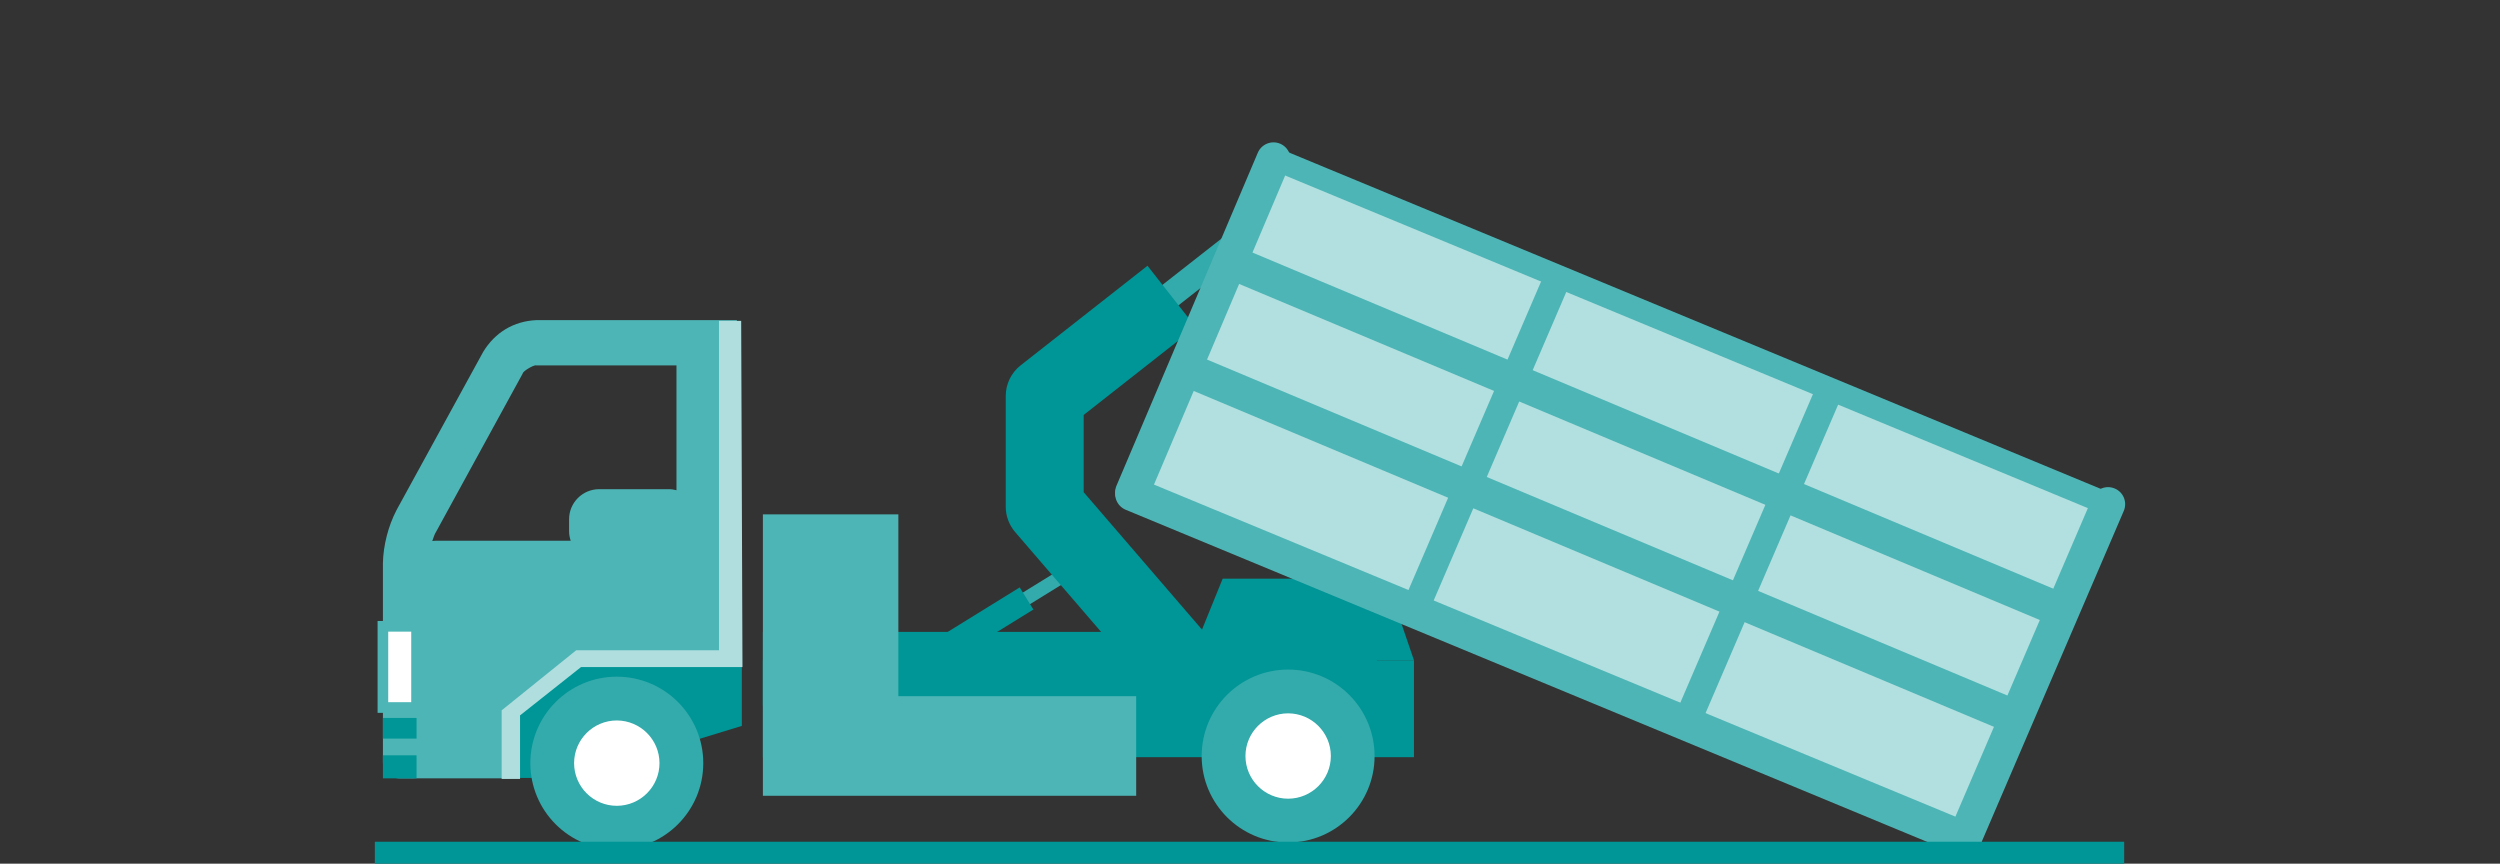 <?xml version="1.0" encoding="utf-8"?>
<!-- Generator: Adobe Illustrator 24.0.1, SVG Export Plug-In . SVG Version: 6.00 Build 0)  -->
<svg version="1.1" id="レイヤー_1" xmlns="http://www.w3.org/2000/svg" xmlns:xlink="http://www.w3.org/1999/xlink" x="0px"
	 y="0px" viewBox="0 0 110 38" style="enable-background:new 0 0 110 38;" xml:space="preserve">
<rect x="0" y="0" width="110" height="38" fill="#333333" stroke="none"/>
<style type="text/css">
	.st0{fill:#33AAAB;}
	.st1{fill:#009596;}
	.st2{fill:#4DB5B6;}
	.st3{fill:#B0DEDE;}
	.st4{fill:#FFFFFF;}
	.st5{fill:#B2DFDF;}
	.st6{fill-rule:evenodd;clip-rule:evenodd;fill:#009596;}
</style>
<g>
	<g>
		
			<rect x="43.419" y="25.157" transform="matrix(0.851 -0.525 0.525 0.851 -6.435 28.25)" class="st0" width="6.222" height="0.6"/>
		
			<rect x="48.182" y="11.335" transform="matrix(0.787 -0.617 0.617 0.787 3.914 35.161)" class="st0" width="9.484" height="1.144"/>
		
			<rect x="36.369" y="28.24" transform="matrix(0.851 -0.526 0.526 0.851 -9.008 25.932)" class="st1" width="9.484" height="1.144"/>
		<path class="st1" d="M50.734,30.457l-6.066-7.044c-0.268-0.312-0.416-0.708-0.416-1.119v-4.87c0-0.526,0.242-1.024,0.656-1.349
			l5.581-4.382l2.118,2.697l-4.925,3.868v3.399l5.651,6.562L50.734,30.457z"/>
		<rect x="33.567" y="29.051" class="st1" width="28.648" height="4.265"/>
		<rect x="33.567" y="27.803" class="st1" width="27.023" height="3.245"/>
		<polyline class="st1" points="20.307,34.23 25.157,34.23 32.641,31.939 32.641,28.864 20.492,28.864 20.492,34.204 		"/>
		<path class="st2" d="M22.451,34.248v-3.012l3.04-2.054h6.932V14.086h-8.824c-0.998,0.045-1.815,0.54-2.337,1.393l-3.816,6.967
			c-0.363,0.701-0.582,1.549-0.598,2.338v8.747c0,0.395,0.323,0.717,0.717,0.717L22.451,34.248 M29.766,21.571
			c-0.105-0.027-0.214-0.047-0.329-0.047h-3.076c-0.727,0-1.321,0.594-1.321,1.32v0.544c0,0.142,0.029,0.276,0.071,0.405h-5.949
			c-0.05,0-0.096,0.009-0.142,0.013c0.054-0.17,0.112-0.321,0.167-0.406L23,16.433c0.002-0.095,0.44-0.359,0.574-0.359
			c0.011,0,0.018,0.002,0.024,0.005h6.167v5.492H29.766z"/>
		<polygon class="st3" points="32.669,29.352 25.564,29.352 22.882,31.477 22.882,34.274 22.073,34.274 22.073,31.255 
			25.352,28.612 31.635,28.612 31.635,14.117 32.612,14.117 		"/>
		<g>
			<path class="st0" d="M30.944,33.578c0,2.101-1.702,3.805-3.804,3.805c-2.101,0-3.805-1.704-3.805-3.805s1.704-3.805,3.805-3.805
				C29.241,29.773,30.944,31.477,30.944,33.578z"/>
			<path class="st4" d="M27.138,35.456c-1.035-0.001-1.876-0.839-1.878-1.878c0.002-1.038,0.843-1.876,1.878-1.878
				c1.038,0.003,1.879,0.842,1.88,1.878C29.017,34.614,28.176,35.455,27.138,35.456z"/>
		</g>
		<g>
			<rect x="16.848" y="27.557" class="st4" width="1.48" height="3.573"/>
			<path class="st2" d="M18.563,31.365h-1.949v-4.042h1.949V31.365z M17.082,30.896h1.012v-3.104h-1.012V30.896z"/>
		</g>
		<rect x="16.848" y="31.59" class="st1" width="1.48" height="0.909"/>
		<rect x="16.848" y="33.234" class="st1" width="1.48" height="1.013"/>
		<g>
			<path class="st0" d="M60.482,33.265c0,2.101-1.704,3.805-3.804,3.805c-2.102,0-3.805-1.704-3.805-3.805s1.703-3.805,3.805-3.805
				C58.778,29.461,60.482,31.164,60.482,33.265z"/>
			<path class="st4" d="M56.677,35.143c-1.035-0.002-1.875-0.839-1.877-1.878c0.002-1.037,0.842-1.876,1.877-1.878
				c1.039,0.003,1.879,0.842,1.881,1.878C58.556,34.301,57.716,35.141,56.677,35.143z"/>
		</g>
		<polygon class="st2" points="49.992,35.014 33.567,35.014 33.567,22.632 39.528,22.632 39.528,30.632 49.992,30.632 		"/>
		<polygon class="st1" points="62.215,29.051 52.34,29.051 53.798,25.46 60.986,25.46 		"/>
		
			<rect x="62.933" y="2.445" transform="matrix(0.391 -0.92 0.92 0.391 22.977 78.634)" class="st5" width="15.91" height="39.031"/>
		<path class="st2" d="M86.433,37.659c-0.096,0-0.193-0.018-0.287-0.057L49.531,22.43c-0.383-0.159-0.564-0.597-0.406-0.98
			s0.596-0.565,0.98-0.406l36.616,15.172c0.383,0.159,0.564,0.597,0.406,0.98C87.007,37.485,86.728,37.659,86.433,37.659z"/>
		
			<rect x="70.193" y="4.182" transform="matrix(0.387 -0.922 0.922 0.387 21.261 80.2)" class="st2" width="1.5" height="39.858"/>
		
			<rect x="72.085" y="-0.57" transform="matrix(0.387 -0.922 0.922 0.387 26.804 79.031)" class="st2" width="1.5" height="39.857"/>
		<path class="st2" d="M92.756,22.685c-0.064,0-0.129-0.012-0.191-0.038L55.949,7.475c-0.255-0.105-0.376-0.398-0.271-0.653
			c0.106-0.255,0.4-0.375,0.653-0.271l36.616,15.172c0.255,0.105,0.376,0.398,0.271,0.653
			C93.139,22.569,92.952,22.685,92.756,22.685z"/>
		<path class="st2" d="M49.817,22.408c-0.098,0-0.197-0.019-0.292-0.06c-0.381-0.162-0.559-0.602-0.397-0.983L55.344,6.72
			c0.162-0.381,0.603-0.557,0.983-0.397c0.381,0.162,0.559,0.602,0.397,0.983l-6.216,14.645
			C50.387,22.237,50.109,22.408,49.817,22.408z"/>
		
			<rect x="57.412" y="18.806" transform="matrix(0.395 -0.919 0.919 0.395 21.77 71.859)" class="st2" width="16.024" height="1.2"/>
		
			<rect x="69.278" y="23.977" transform="matrix(0.395 -0.919 0.919 0.395 24.201 85.891)" class="st2" width="16.024" height="1.2"/>
		<path class="st2" d="M86.433,37.659c-0.099,0-0.199-0.02-0.295-0.061c-0.381-0.163-0.557-0.604-0.393-0.985l6.323-14.724
			c0.163-0.381,0.601-0.558,0.985-0.393c0.381,0.163,0.557,0.604,0.393,0.985l-6.323,14.724
			C87.001,37.489,86.724,37.659,86.433,37.659z"/>
	</g>
	<rect x="16.493" y="37.036" class="st6" width="76.971" height="0.964"/>
</g>
</svg>
